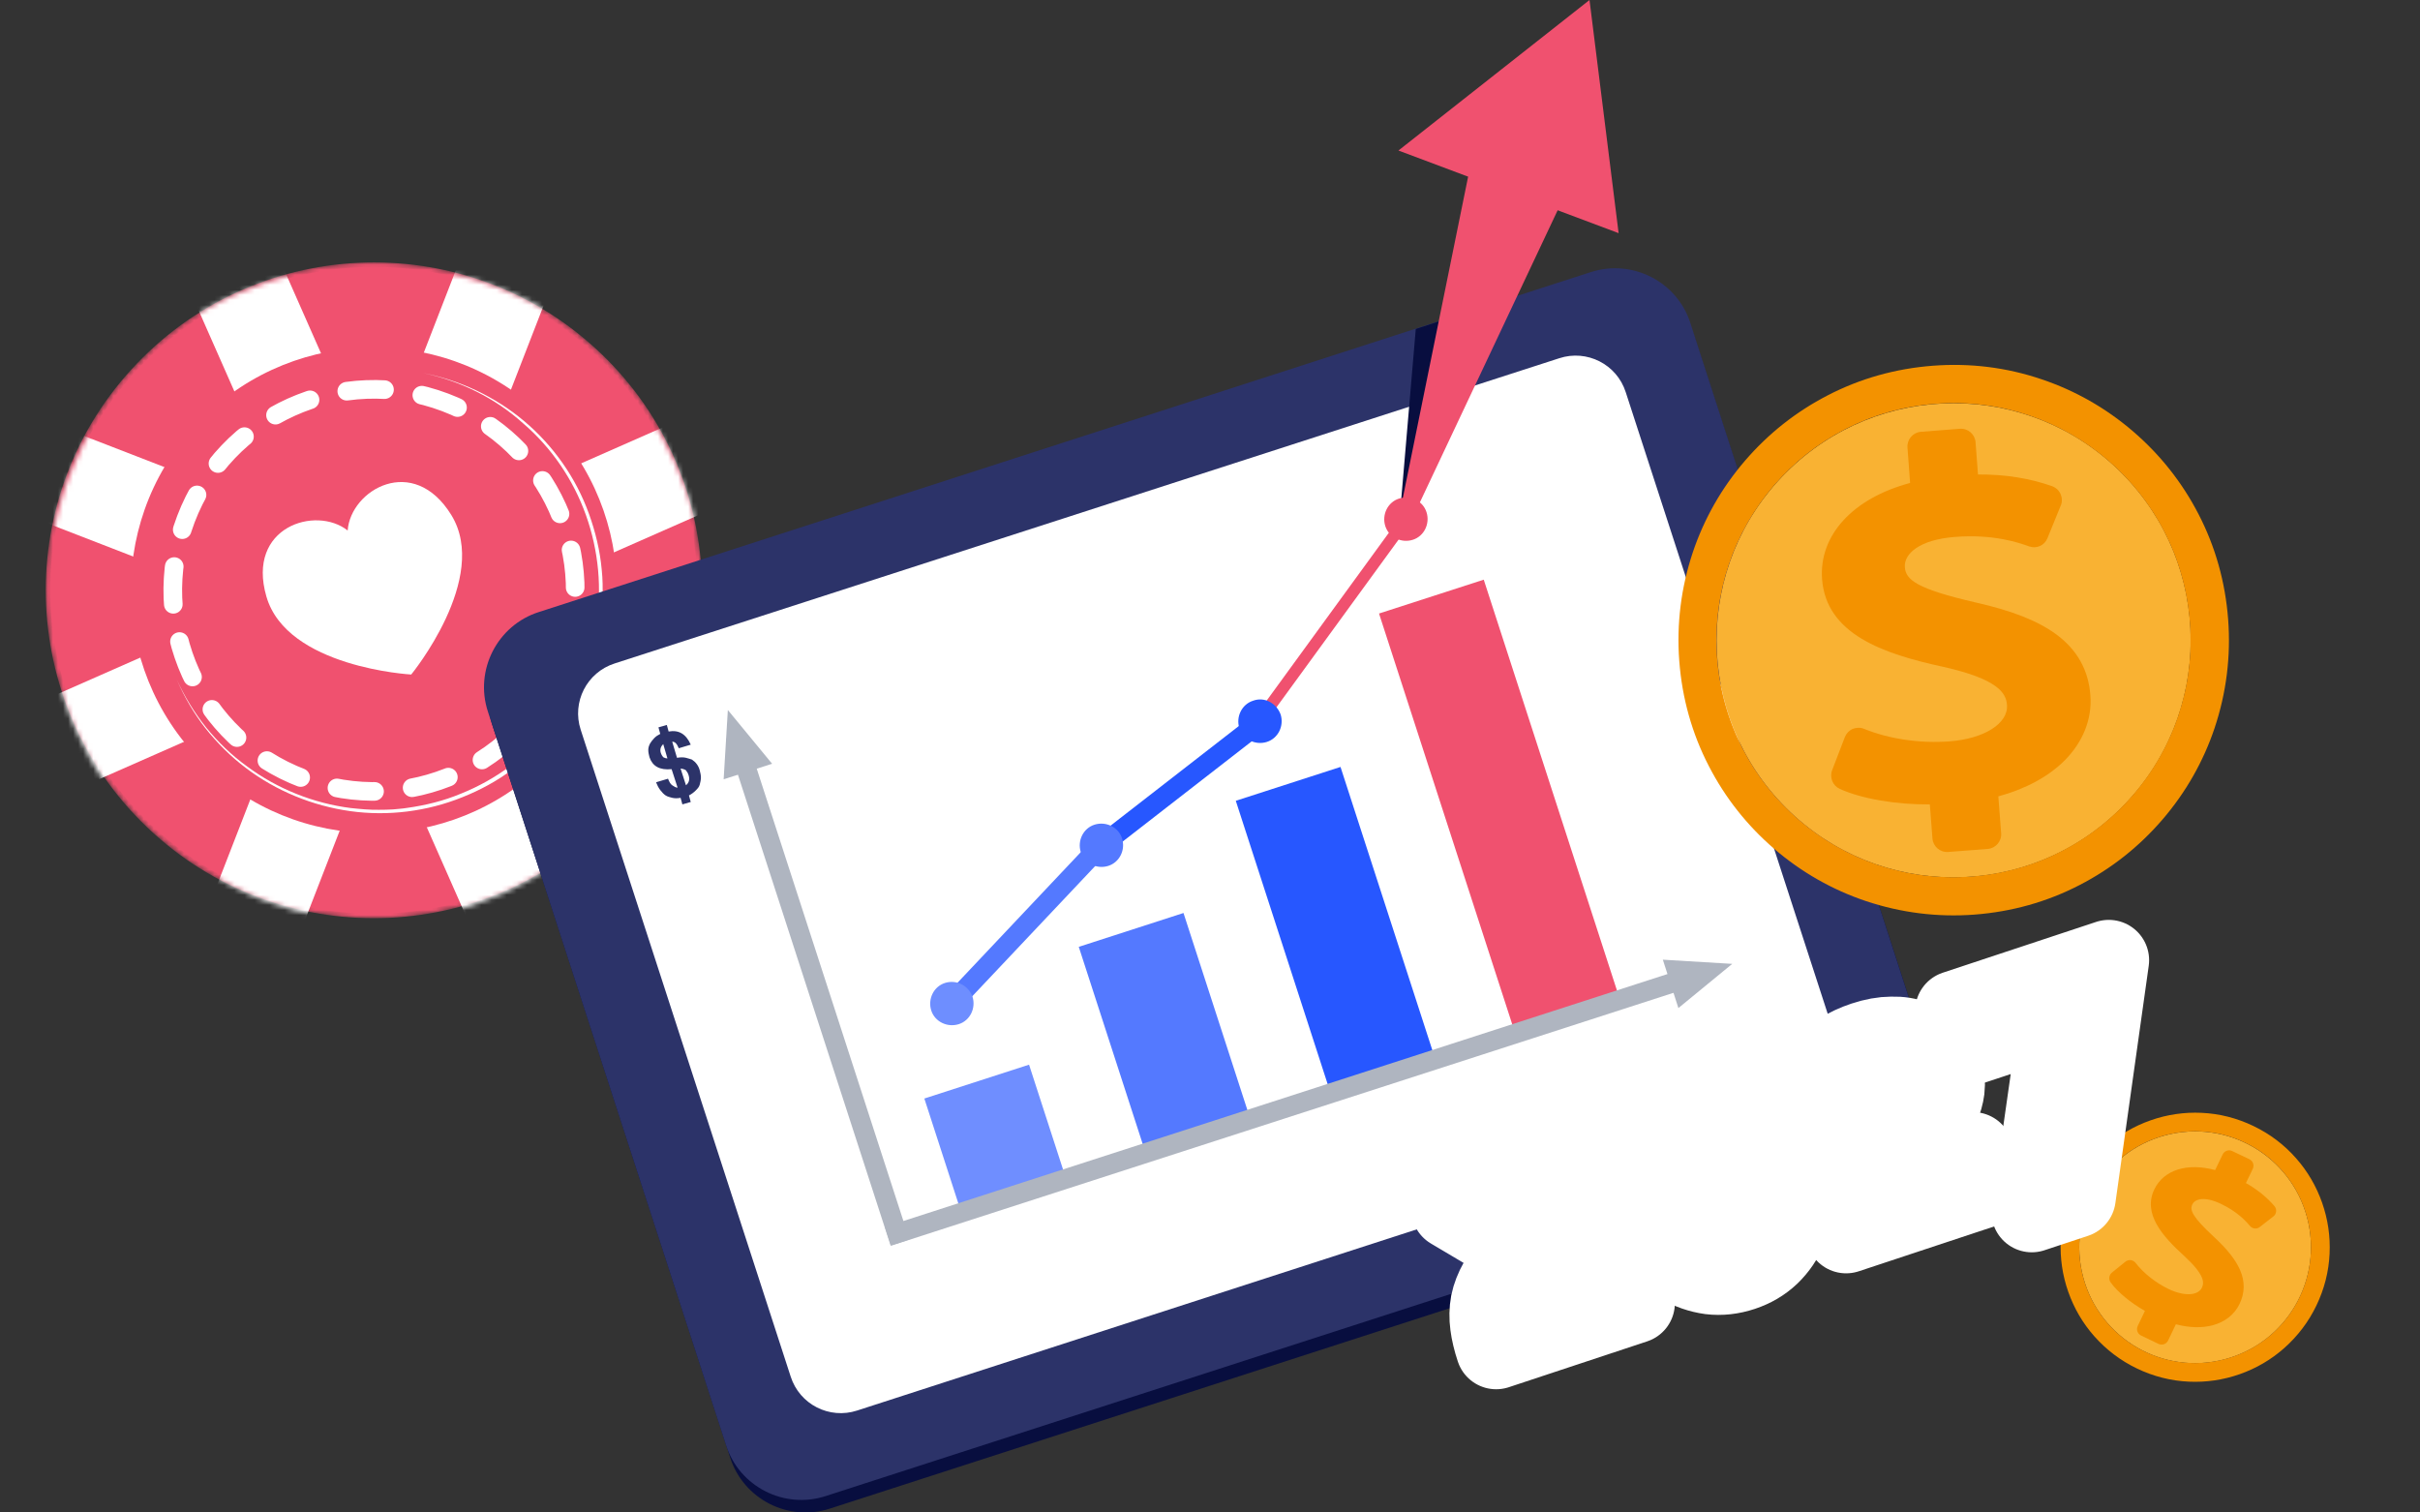 <svg width="480" height="300" viewBox="0 0 480 300" fill="none" xmlns="http://www.w3.org/2000/svg">
<rect x="0" y="0" width="480" height="300" fill="#333333" stroke="none"/>
<g clip-path="url(#clip0_2079_2362)">
<mask id="mask0_2079_2362" style="mask-type:luminance" maskUnits="userSpaceOnUse" x="9" y="52" width="131" height="131">
<path d="M139.217 114.037C137.541 78.157 107.069 50.431 71.157 52.108C35.245 53.786 7.49 84.232 9.166 120.112C10.842 155.992 41.314 183.718 77.226 182.041C113.139 180.363 140.893 149.917 139.217 114.037Z" fill="white"/>
</mask>
<g mask="url(#mask0_2079_2362)">
<path d="M122.295 160.878C146.504 134.32 144.583 93.186 118.003 69.001C91.424 44.816 50.252 46.739 26.043 73.296C1.834 99.854 3.756 140.989 30.335 165.174C56.914 189.358 98.086 187.435 122.295 160.878Z" fill="#F0516F"/>
</g>
<mask id="mask1_2079_2362" style="mask-type:luminance" maskUnits="userSpaceOnUse" x="9" y="52" width="131" height="131">
<path d="M139.217 114.037C137.541 78.157 107.069 50.431 71.157 52.108C35.245 53.786 7.49 84.232 9.166 120.112C10.842 155.992 41.314 183.718 77.226 182.041C113.139 180.363 140.893 149.917 139.217 114.037Z" fill="white"/>
</mask>
<g mask="url(#mask1_2079_2362)">
<path d="M121.634 160.278C145.511 134.085 143.616 93.513 117.401 69.66C91.186 45.806 50.578 47.703 26.701 73.897C2.823 100.09 4.718 140.661 30.933 164.515C57.149 188.369 97.757 186.472 121.634 160.278Z" fill="#F0516F"/>
</g>
<mask id="mask2_2079_2362" style="mask-type:luminance" maskUnits="userSpaceOnUse" x="9" y="52" width="131" height="131">
<path d="M15.063 143.757C29.562 176.612 67.987 191.488 100.887 176.984C133.788 162.479 148.706 124.086 134.208 91.231C119.709 58.376 81.285 43.501 48.384 58.005C15.483 72.51 0.565 110.902 15.063 143.757Z" fill="white"/>
</mask>
<g mask="url(#mask2_2079_2362)">
<path d="M143.584 155.777L150.38 138.273L-2.011 79.233L-8.808 96.736L143.584 155.777Z" fill="white"/>
</g>
<mask id="mask3_2079_2362" style="mask-type:luminance" maskUnits="userSpaceOnUse" x="7" y="52" width="132" height="131">
<path d="M133.702 141.43C146.697 107.949 130.053 70.273 96.527 57.276C63 44.28 25.287 60.886 12.292 94.367C-0.704 127.847 15.94 165.524 49.467 178.52C82.993 191.516 120.707 174.91 133.702 141.43Z" fill="white"/>
</mask>
<g mask="url(#mask3_2079_2362)">
<path d="M51.327 42.111L34.15 49.68L100.118 199.113L117.294 191.545L51.327 42.111Z" fill="white"/>
</g>
<mask id="mask4_2079_2362" style="mask-type:luminance" maskUnits="userSpaceOnUse" x="10" y="52" width="131" height="131">
<path d="M102.021 177.383C134.922 162.879 149.84 124.486 135.342 91.631C120.843 58.776 82.418 43.9 49.517 58.405C16.617 72.91 1.699 111.302 16.197 144.157C30.695 177.012 69.12 191.888 102.021 177.383Z" fill="white"/>
</mask>
<g mask="url(#mask4_2079_2362)">
<path d="M111.845 50.242L94.344 43.461L35.221 195.73L52.722 202.51L111.845 50.242Z" fill="white"/>
</g>
<mask id="mask5_2079_2362" style="mask-type:luminance" maskUnits="userSpaceOnUse" x="9" y="53" width="131" height="131">
<path d="M51.066 179.181C84.593 192.178 122.306 175.572 135.301 142.091C148.297 108.611 131.653 70.934 98.126 57.938C64.6 44.942 26.886 61.547 13.891 95.028C0.896 128.508 17.54 166.185 51.066 179.181Z" fill="white"/>
</mask>
<g mask="url(#mask5_2079_2362)">
<path d="M150.453 96.924L142.87 79.746L-6.696 145.648L0.887 162.826L150.453 96.924Z" fill="white"/>
</g>
<mask id="mask6_2079_2362" style="mask-type:luminance" maskUnits="userSpaceOnUse" x="9" y="52" width="131" height="131">
<path d="M139.217 114.037C137.541 78.157 107.069 50.431 71.157 52.108C35.245 53.786 7.49 84.232 9.166 120.112C10.842 155.992 41.314 183.718 77.226 182.041C113.139 180.363 140.893 149.917 139.217 114.037Z" fill="white"/>
</mask>
<g mask="url(#mask6_2079_2362)">
<path d="M109.809 149.515C127.738 129.847 126.315 99.383 106.63 81.472C86.946 63.562 56.455 64.986 38.526 84.654C20.598 104.322 22.021 134.785 41.705 152.696C61.389 170.607 91.88 169.183 109.809 149.515Z" fill="#F0516F"/>
</g>
<mask id="mask7_2079_2362" style="mask-type:luminance" maskUnits="userSpaceOnUse" x="9" y="52" width="131" height="131">
<path d="M122.295 160.882C146.504 134.324 144.583 93.19 118.003 69.005C91.424 44.82 50.252 46.743 26.043 73.3C1.834 99.858 3.756 140.992 30.335 165.177C56.914 189.362 98.086 187.439 122.295 160.882Z" fill="white"/>
</mask>
<g mask="url(#mask7_2079_2362)">
<path d="M106.64 146.626C122.973 128.709 121.677 100.957 103.745 84.641C85.813 68.324 58.036 69.621 41.703 87.539C25.37 105.456 26.667 133.208 44.599 149.524C62.53 165.841 90.307 164.543 106.64 146.626Z" fill="#F0516F"/>
<path d="M111.506 131.214C119.307 110.62 108.923 87.608 88.311 79.816C67.7 72.023 44.667 82.4 36.865 102.993C29.064 123.587 39.448 146.599 60.06 154.391C80.671 162.184 103.704 151.807 111.506 131.214Z" stroke="white" stroke-width="3.692" stroke-linecap="round" stroke-linejoin="round" stroke-dasharray="7.5 7.5"/>
</g>
<mask id="mask8_2079_2362" style="mask-type:luminance" maskUnits="userSpaceOnUse" x="10" y="52" width="131" height="131">
<path d="M123.443 160.827C147.652 134.27 145.73 93.135 119.151 68.95C92.572 44.765 51.4 46.688 27.191 73.246C2.982 99.803 4.903 140.938 31.482 165.123C58.062 189.308 99.234 187.384 123.443 160.827Z" fill="white"/>
</mask>
<g mask="url(#mask8_2079_2362)">
<path d="M83.882 73.978C91.258 75.418 98.275 78.713 104.025 83.573C109.776 88.433 114.258 94.802 116.823 101.928C118.105 105.492 119.003 109.185 119.347 112.959C119.546 114.845 119.579 116.739 119.5 118.638C119.433 119.589 119.422 120.537 119.299 121.491L119.141 122.892L118.928 124.295C118.322 128.058 117.208 131.678 115.696 135.149C114.126 138.567 112.217 141.889 109.786 144.79C108.629 146.293 107.297 147.638 105.965 148.982C104.574 150.273 103.181 151.509 101.616 152.641C98.597 154.901 95.224 156.731 91.718 158.121C84.708 160.957 76.943 161.933 69.473 160.888C62.004 159.843 54.78 156.892 48.764 152.323C45.757 150.066 43.064 147.349 40.752 144.447C38.438 141.489 36.556 138.233 35.056 134.791C36.609 138.174 38.602 141.426 40.914 144.328C43.281 147.228 45.969 149.834 49.029 152.032C55.04 156.489 62.203 159.332 69.556 160.271C71.406 160.463 73.256 160.655 75.152 160.623C76.101 160.634 76.992 160.592 77.938 160.548C78.882 160.448 79.773 160.407 80.714 160.251C84.373 159.746 88.013 158.851 91.461 157.408C94.911 156.021 98.174 154.196 101.14 151.995C102.652 150.921 104.045 149.685 105.379 148.396C106.712 147.052 107.99 145.766 109.148 144.262C111.523 141.364 113.438 138.153 114.954 134.793C116.469 131.378 117.586 127.814 118.196 124.162C119.473 116.856 118.725 109.198 116.221 102.18C113.717 95.161 109.402 88.785 103.707 83.923C98.174 78.941 91.263 75.529 83.882 73.978Z" fill="white"/>
</g>
<path d="M89.515 102.147C81.969 89.901 69.532 97.171 68.959 105.225C62.644 100.224 48.839 104.493 52.832 118.298C56.895 132.434 81.564 133.79 81.564 133.79C81.564 133.79 97.242 114.663 89.515 102.147Z" fill="white"/>
<path d="M441.344 269.592C453.603 266.307 460.879 253.706 457.594 241.447C454.309 229.187 441.707 221.912 429.448 225.197C417.188 228.482 409.913 241.083 413.198 253.342C416.483 265.602 429.084 272.877 441.344 269.592Z" fill="#F9B233"/>
<path d="M445.35 226.673C456.785 232.171 461.594 245.904 456.097 257.34C450.599 268.776 436.865 273.585 425.43 268.087C413.994 262.59 409.185 248.856 414.683 237.42C420.197 225.994 433.914 221.175 445.35 226.673ZM446.958 223.34C443.71 221.781 440.256 220.891 436.696 220.73C433.251 220.567 429.853 221.063 426.574 222.213C423.294 223.363 420.329 225.101 417.752 227.378C415.073 229.754 412.917 232.59 411.357 235.838C409.798 239.086 408.908 242.541 408.747 246.1C408.584 249.546 409.08 252.943 410.23 256.223C411.38 259.502 413.118 262.467 415.395 265.044C417.771 267.724 420.607 269.88 423.855 271.439C427.103 272.999 430.558 273.888 434.117 274.05C437.563 274.213 440.96 273.717 444.24 272.567C447.519 271.416 450.484 269.678 453.061 267.401C455.741 265.025 457.896 262.189 459.456 258.941C461.016 255.693 461.905 252.239 462.066 248.679C462.23 245.234 461.734 241.836 460.583 238.557C459.433 235.277 457.695 232.313 455.418 229.735C453.052 227.039 450.206 224.9 446.958 223.34Z" fill="#F39200"/>
<path d="M444.3 251.882C443.416 249.861 441.749 247.749 439.055 245.269C434.806 241.305 434.298 239.997 434.845 238.893C435.395 237.745 437.357 237.277 440.503 238.778C443.896 240.398 445.573 242.336 446.284 243.175C446.783 243.756 447.635 243.842 448.223 243.37L450.921 241.275C451.232 241.049 451.42 240.684 451.46 240.301C451.501 239.919 451.384 239.536 451.131 239.232C449.634 237.489 447.784 235.969 445.474 234.658L446.833 231.836C447.173 231.13 446.874 230.281 446.169 229.941L442.759 228.311C442.053 227.971 441.204 228.27 440.864 228.976L439.366 232.079C433.822 230.591 429.177 232.036 427.31 235.895C425.01 240.699 428.787 245.09 433.243 249.128C437.229 252.805 437.249 254.372 436.741 255.408C435.961 257.032 433.19 257.146 430.138 255.677C427.562 254.438 425.182 252.545 423.59 250.499C423.364 250.188 422.999 250 422.626 249.943C422.244 249.902 421.861 250.019 421.567 250.255L418.9 252.413C418.312 252.885 418.199 253.744 418.635 254.357C420.024 256.286 422.608 258.409 425.442 260.023L424.012 263.007C423.672 263.713 423.971 264.562 424.677 264.902L428.137 266.561C428.843 266.901 429.692 266.602 430.032 265.897L431.581 262.666C434.242 263.368 436.749 263.439 438.909 262.86C441.346 262.193 443.22 260.705 444.2 258.655C445.278 256.437 445.3 254.173 444.3 251.882Z" fill="#F39200"/>
<path d="M383.215 212.026C385.944 220.319 381.316 229.203 373.129 231.81L164.656 299.215C156.35 301.94 147.451 297.32 144.84 289.146L97.617 143.673C94.888 135.38 99.515 126.495 107.702 123.889L316.176 56.483C324.481 53.759 333.38 58.379 335.991 66.553L383.215 212.026Z" fill="#080E3F"/>
<path d="M382.384 209.538C385.113 217.83 380.485 226.715 372.298 229.321L163.824 296.727C155.519 299.452 146.62 294.832 144.009 286.658L96.785 141.184C94.056 132.892 98.684 124.007 106.871 121.401L315.463 53.995C323.769 51.27 332.668 55.891 335.278 64.064L382.384 209.538Z" fill="#2C3369"/>
<path d="M364.112 205.98C365.892 211.429 362.925 217.353 357.349 219.13L169.995 279.783C164.537 281.56 158.605 278.598 156.825 273.031L115.178 144.734C113.398 139.285 116.364 133.362 121.941 131.585L309.294 71.05C314.752 69.273 320.685 72.235 322.465 77.802L364.112 205.98Z" fill="white"/>
<path d="M277.731 101.382L288.885 77.452L294.106 60.867L280.816 65.25L277.731 101.382Z" fill="#080E3F"/>
<path d="M147.777 145.312L144.052 146.516L176.65 247.05L180.375 245.846L147.777 145.312Z" fill="#AFB5C0"/>
<path d="M204.11 211.177L183.339 217.891L190.94 241.334L211.711 234.62L204.11 211.177Z" fill="#6F8EFF"/>
<path d="M234.742 181.091L213.971 187.805L227.492 229.506L248.264 222.792L234.742 181.091Z" fill="#5479FF"/>
<path d="M265.886 152.122L245.115 158.836L264.155 217.556L284.926 210.842L265.886 152.122Z" fill="#2757FF"/>
<path d="M294.297 114.978L273.526 121.691L300.789 205.77L321.56 199.057L294.297 114.978Z" fill="#F0516F"/>
<path d="M335.928 191.523L175.517 243.371L176.723 247.09L337.134 195.243L335.928 191.523Z" fill="#AFB5C0"/>
<path d="M143.534 154.57L144.365 140.828L153.145 151.49L143.534 154.57Z" fill="#AFB5C0"/>
<path d="M329.82 190.352L343.584 191.181L332.905 199.947L329.82 190.352Z" fill="#AFB5C0"/>
<path d="M277.377 29.856L315.274 0L321.048 46.244L277.377 29.856Z" fill="#F0516F"/>
<path d="M134.28 150.308C134.992 150.19 135.585 150.19 136.06 150.308C136.535 150.427 136.891 150.545 137.247 150.664C137.959 151.138 138.552 151.848 138.789 152.796C138.908 153.27 139.026 153.744 139.026 154.218C139.026 154.692 138.908 155.165 138.789 155.639C138.67 156.113 138.315 156.469 137.959 156.824C137.603 157.179 137.128 157.535 136.653 157.772L137.009 159.075L135.348 159.549L134.992 158.246C134.399 158.364 133.806 158.364 133.331 158.246C132.856 158.127 132.382 158.009 132.026 157.772C131.67 157.535 131.314 157.179 130.958 156.706C130.602 156.232 130.365 155.758 130.127 155.165L132.501 154.455C132.738 155.047 132.975 155.521 133.331 155.758C133.687 155.995 134.043 156.232 134.399 156.232L133.212 152.559C130.839 152.796 129.416 151.967 128.822 150.19C128.704 149.716 128.585 149.242 128.585 148.768C128.585 148.295 128.704 147.939 128.941 147.465C129.178 147.11 129.416 146.755 129.771 146.399C130.127 146.044 130.483 145.807 130.958 145.57L130.602 144.267L132.263 143.793L132.619 145.096C134.636 144.741 136.06 145.57 137.009 147.702L134.636 148.413C134.28 147.584 133.924 147.11 133.331 147.11L134.28 150.308ZM131.551 147.584C131.077 148.058 130.839 148.65 131.077 149.361C131.195 149.716 131.433 150.072 131.551 150.19C131.789 150.308 132.026 150.427 132.382 150.427L131.551 147.584ZM136.06 155.758C136.653 155.284 136.891 154.573 136.535 153.625C136.416 153.389 136.416 153.27 136.297 153.152C136.179 153.033 136.179 152.915 136.06 152.796C135.941 152.678 135.823 152.678 135.585 152.559C135.467 152.559 135.23 152.441 134.992 152.441L136.06 155.758Z" fill="#2C3369"/>
<path d="M246.938 144.87L277.376 103.059L291.874 31.711L310.461 38.515L279.513 104.134L248.648 146.518L248.505 146.661L246.938 144.87Z" fill="#F0516F"/>
<path d="M218.486 165.156L249.109 141.372L251.586 144.47L220.963 168.254L218.486 165.156Z" fill="#2757FF"/>
<path d="M188.711 196.207L215.593 167.728L218.487 170.442L191.605 198.921L188.711 196.207Z" fill="#5479FF"/>
<path d="M222.557 166.298C223.269 168.548 222.083 171.036 219.828 171.747C217.574 172.458 215.082 171.273 214.37 169.022C213.658 166.771 214.845 164.284 217.099 163.573C219.354 162.862 221.845 164.047 222.557 166.298Z" fill="#5479FF"/>
<path d="M192.894 197.692C193.606 199.943 192.42 202.431 190.165 203.141C187.911 203.852 185.419 202.668 184.707 200.417C183.995 198.166 185.182 195.678 187.436 194.967C189.69 194.257 192.064 195.441 192.894 197.692Z" fill="#6E8EFF"/>
<path d="M254.008 141.71C254.72 143.961 253.534 146.449 251.279 147.16C249.025 147.871 246.533 146.686 245.821 144.435C245.109 142.184 246.296 139.697 248.55 138.986C250.805 138.156 253.178 139.46 254.008 141.71Z" fill="#2757FF"/>
<path d="M282.953 101.618C283.665 103.869 282.478 106.356 280.224 107.067C277.969 107.778 275.478 106.593 274.766 104.343C274.054 102.092 275.24 99.604 277.495 98.893C279.868 98.183 282.241 99.367 282.953 101.618Z" fill="#F0516F"/>
<mask id="path-45-outside-1_2079_2362" maskUnits="userSpaceOnUse" x="278.9" y="181.457" width="148" height="95" fill="black">
<rect fill="white" x="278.9" y="181.457" width="148" height="95"/>
<path d="M296.754 267.556C296.186 265.848 295.808 264.267 295.62 262.812C295.419 261.32 295.446 259.878 295.7 258.487C295.993 257.084 296.538 255.682 297.337 254.279C298.174 252.865 299.32 251.368 300.777 249.79C302.056 248.439 303.183 247.265 304.159 246.268C305.159 245.22 305.97 244.299 306.591 243.503C307.212 242.708 307.643 241.975 307.884 241.305C308.112 240.597 308.107 239.883 307.867 239.162C307.489 238.023 306.711 237.206 305.535 236.711C304.346 236.177 302.898 236.194 301.189 236.76C300.278 237.062 299.486 237.471 298.815 237.988C298.131 238.468 297.517 239.029 296.973 239.673C296.466 240.305 296.016 240.98 295.623 241.7C295.255 242.37 294.938 243.065 294.672 243.785L287.9 239.771C288.217 239.076 288.731 238.274 289.44 237.364C290.137 236.417 291.005 235.477 292.043 234.543C293.107 233.558 294.323 232.65 295.69 231.818C297.083 230.935 298.633 230.211 300.342 229.645C302.279 229.004 304.088 228.678 305.771 228.668C307.441 228.621 308.934 228.864 310.25 229.397C311.59 229.88 312.728 230.641 313.663 231.68C314.624 232.668 315.338 233.864 315.804 235.269C316.246 236.597 316.39 237.856 316.237 239.044C316.084 240.232 315.76 241.351 315.266 242.4C314.771 243.448 314.169 244.427 313.459 245.336C312.775 246.195 312.091 246.991 311.407 247.723C310.85 248.329 310.217 249.023 309.507 249.806C308.798 250.589 308.107 251.428 307.436 252.325C306.79 253.171 306.213 254.036 305.706 254.92C305.186 255.767 304.838 256.556 304.66 257.29L321.918 251.573L324.207 258.463L296.754 267.556Z"/>
<path d="M354.515 229.905C355.348 232.41 355.737 234.851 355.684 237.228C355.657 239.555 355.237 241.717 354.425 243.713C353.638 245.659 352.479 247.371 350.946 248.847C349.439 250.274 347.641 251.333 345.553 252.024C343.427 252.729 341.332 252.959 339.27 252.715C337.195 252.433 335.241 251.753 333.408 250.675C331.6 249.546 329.969 248.064 328.516 246.227C327.088 244.341 325.958 242.145 325.125 239.639C324.293 237.134 323.89 234.718 323.918 232.391C323.971 230.014 324.391 227.852 325.178 225.906C325.989 223.91 327.143 222.18 328.637 220.715C330.132 219.251 331.942 218.167 334.069 217.463C336.157 216.771 338.239 216.566 340.313 216.848C342.426 217.117 344.386 217.816 346.195 218.945C348.028 220.023 349.659 221.506 351.087 223.392C352.54 225.229 353.683 227.399 354.515 229.905ZM346.826 232.452C346.321 230.933 345.69 229.604 344.932 228.465C344.162 227.287 343.302 226.35 342.354 225.653C341.444 224.943 340.47 224.486 339.433 224.282C338.433 224.065 337.421 224.126 336.396 224.466C335.332 224.818 334.446 225.386 333.737 226.168C333.065 226.939 332.558 227.886 332.216 229.011C331.911 230.123 331.802 231.381 331.889 232.785C331.964 234.151 332.253 235.593 332.758 237.111C333.262 238.63 333.893 239.959 334.651 241.098C335.409 242.238 336.243 243.162 337.154 243.872C338.102 244.569 339.076 245.026 340.075 245.243C341.112 245.447 342.163 245.373 343.226 245.021C344.251 244.681 345.099 244.127 345.771 243.356C346.48 242.574 346.987 241.626 347.292 240.514C347.635 239.389 347.769 238.144 347.694 236.778C347.62 235.412 347.33 233.97 346.826 232.452Z"/>
<path d="M366.168 244.564C365.6 242.856 365.222 241.275 365.034 239.82C364.833 238.328 364.86 236.886 365.114 235.495C365.407 234.092 365.952 232.69 366.751 231.287C367.587 229.873 368.734 228.376 370.191 226.798C371.47 225.447 372.597 224.273 373.573 223.276C374.573 222.228 375.384 221.307 376.005 220.511C376.626 219.716 377.057 218.983 377.298 218.313C377.526 217.605 377.521 216.891 377.281 216.17C376.903 215.031 376.125 214.214 374.949 213.719C373.76 213.185 372.312 213.202 370.603 213.768C369.691 214.07 368.9 214.479 368.229 214.996C367.545 215.476 366.931 216.037 366.386 216.681C365.88 217.313 365.43 217.988 365.037 218.708C364.669 219.378 364.352 220.073 364.086 220.793L357.314 216.779C357.631 216.084 358.145 215.282 358.854 214.373C359.551 213.425 360.419 212.485 361.457 211.551C362.521 210.567 363.737 209.658 365.104 208.826C366.497 207.943 368.047 207.219 369.756 206.653C371.693 206.012 373.502 205.686 375.185 205.677C376.855 205.629 378.348 205.872 379.663 206.405C381.004 206.888 382.142 207.649 383.077 208.688C384.038 209.676 384.752 210.872 385.218 212.277C385.66 213.605 385.804 214.864 385.651 216.052C385.498 217.24 385.174 218.359 384.679 219.408C384.185 220.456 383.583 221.435 382.873 222.344C382.189 223.203 381.505 223.999 380.821 224.731C380.264 225.337 379.63 226.031 378.921 226.814C378.212 227.597 377.521 228.436 376.85 229.333C376.204 230.179 375.627 231.044 375.12 231.928C374.6 232.775 374.252 233.565 374.074 234.298L391.332 228.581L393.621 235.471L366.168 244.564Z"/>
<path d="M408.562 201.384L390.165 207.478L387.856 200.531L418.271 190.457L411.656 237.524L402.998 240.392L408.562 201.384Z"/>
</mask>
<path d="M296.754 267.556C296.186 265.848 295.808 264.267 295.62 262.812C295.419 261.32 295.446 259.878 295.7 258.487C295.993 257.084 296.538 255.682 297.337 254.279C298.174 252.865 299.32 251.368 300.777 249.79C302.056 248.439 303.183 247.265 304.159 246.268C305.159 245.22 305.97 244.299 306.591 243.503C307.212 242.708 307.643 241.975 307.884 241.305C308.112 240.597 308.107 239.883 307.867 239.162C307.489 238.023 306.711 237.206 305.535 236.711C304.346 236.177 302.898 236.194 301.189 236.76C300.278 237.062 299.486 237.471 298.815 237.988C298.131 238.468 297.517 239.029 296.973 239.673C296.466 240.305 296.016 240.98 295.623 241.7C295.255 242.37 294.938 243.065 294.672 243.785L287.9 239.771C288.217 239.076 288.731 238.274 289.44 237.364C290.137 236.417 291.005 235.477 292.043 234.543C293.107 233.558 294.323 232.65 295.69 231.818C297.083 230.935 298.633 230.211 300.342 229.645C302.279 229.004 304.088 228.678 305.771 228.668C307.441 228.621 308.934 228.864 310.25 229.397C311.59 229.88 312.728 230.641 313.663 231.68C314.624 232.668 315.338 233.864 315.804 235.269C316.246 236.597 316.39 237.856 316.237 239.044C316.084 240.232 315.76 241.351 315.266 242.4C314.771 243.448 314.169 244.427 313.459 245.336C312.775 246.195 312.091 246.991 311.407 247.723C310.85 248.329 310.217 249.023 309.507 249.806C308.798 250.589 308.107 251.428 307.436 252.325C306.79 253.171 306.213 254.036 305.706 254.92C305.186 255.767 304.838 256.556 304.66 257.29L321.918 251.573L324.207 258.463L296.754 267.556Z" fill="#F0516F"/>
<path d="M354.515 229.905C355.348 232.41 355.737 234.851 355.684 237.228C355.657 239.555 355.237 241.717 354.425 243.713C353.638 245.659 352.479 247.371 350.946 248.847C349.439 250.274 347.641 251.333 345.553 252.024C343.427 252.729 341.332 252.959 339.27 252.715C337.195 252.433 335.241 251.753 333.408 250.675C331.6 249.546 329.969 248.064 328.516 246.227C327.088 244.341 325.958 242.145 325.125 239.639C324.293 237.134 323.89 234.718 323.918 232.391C323.971 230.014 324.391 227.852 325.178 225.906C325.989 223.91 327.143 222.18 328.637 220.715C330.132 219.251 331.942 218.167 334.069 217.463C336.157 216.771 338.239 216.566 340.313 216.848C342.426 217.117 344.386 217.816 346.195 218.945C348.028 220.023 349.659 221.506 351.087 223.392C352.54 225.229 353.683 227.399 354.515 229.905ZM346.826 232.452C346.321 230.933 345.69 229.604 344.932 228.465C344.162 227.287 343.302 226.35 342.354 225.653C341.444 224.943 340.47 224.486 339.433 224.282C338.433 224.065 337.421 224.126 336.396 224.466C335.332 224.818 334.446 225.386 333.737 226.168C333.065 226.939 332.558 227.886 332.216 229.011C331.911 230.123 331.802 231.381 331.889 232.785C331.964 234.151 332.253 235.593 332.758 237.111C333.262 238.63 333.893 239.959 334.651 241.098C335.409 242.238 336.243 243.162 337.154 243.872C338.102 244.569 339.076 245.026 340.075 245.243C341.112 245.447 342.163 245.373 343.226 245.021C344.251 244.681 345.099 244.127 345.771 243.356C346.48 242.574 346.987 241.626 347.292 240.514C347.635 239.389 347.769 238.144 347.694 236.778C347.62 235.412 347.33 233.97 346.826 232.452Z" fill="#F0516F"/>
<path d="M366.168 244.564C365.6 242.856 365.222 241.275 365.034 239.82C364.833 238.328 364.86 236.886 365.114 235.495C365.407 234.092 365.952 232.69 366.751 231.287C367.587 229.873 368.734 228.376 370.191 226.798C371.47 225.447 372.597 224.273 373.573 223.276C374.573 222.228 375.384 221.307 376.005 220.511C376.626 219.716 377.057 218.983 377.298 218.313C377.526 217.605 377.521 216.891 377.281 216.17C376.903 215.031 376.125 214.214 374.949 213.719C373.76 213.185 372.312 213.202 370.603 213.768C369.691 214.07 368.9 214.479 368.229 214.996C367.545 215.476 366.931 216.037 366.386 216.681C365.88 217.313 365.43 217.988 365.037 218.708C364.669 219.378 364.352 220.073 364.086 220.793L357.314 216.779C357.631 216.084 358.145 215.282 358.854 214.373C359.551 213.425 360.419 212.485 361.457 211.551C362.521 210.567 363.737 209.658 365.104 208.826C366.497 207.943 368.047 207.219 369.756 206.653C371.693 206.012 373.502 205.686 375.185 205.677C376.855 205.629 378.348 205.872 379.663 206.405C381.004 206.888 382.142 207.649 383.077 208.688C384.038 209.676 384.752 210.872 385.218 212.277C385.66 213.605 385.804 214.864 385.651 216.052C385.498 217.24 385.174 218.359 384.679 219.408C384.185 220.456 383.583 221.435 382.873 222.344C382.189 223.203 381.505 223.999 380.821 224.731C380.264 225.337 379.63 226.031 378.921 226.814C378.212 227.597 377.521 228.436 376.85 229.333C376.204 230.179 375.627 231.044 375.12 231.928C374.6 232.775 374.252 233.565 374.074 234.298L391.332 228.581L393.621 235.471L366.168 244.564Z" fill="#F0516F"/>
<path d="M408.562 201.384L390.165 207.478L387.856 200.531L418.271 190.457L411.656 237.524L402.998 240.392L408.562 201.384Z" fill="#F0516F"/>
<path d="M296.754 267.556C296.186 265.848 295.808 264.267 295.62 262.812C295.419 261.32 295.446 259.878 295.7 258.487C295.993 257.084 296.538 255.682 297.337 254.279C298.174 252.865 299.32 251.368 300.777 249.79C302.056 248.439 303.183 247.265 304.159 246.268C305.159 245.22 305.97 244.299 306.591 243.503C307.212 242.708 307.643 241.975 307.884 241.305C308.112 240.597 308.107 239.883 307.867 239.162C307.489 238.023 306.711 237.206 305.535 236.711C304.346 236.177 302.898 236.194 301.189 236.76C300.278 237.062 299.486 237.471 298.815 237.988C298.131 238.468 297.517 239.029 296.973 239.673C296.466 240.305 296.016 240.98 295.623 241.7C295.255 242.37 294.938 243.065 294.672 243.785L287.9 239.771C288.217 239.076 288.731 238.274 289.44 237.364C290.137 236.417 291.005 235.477 292.043 234.543C293.107 233.558 294.323 232.65 295.69 231.818C297.083 230.935 298.633 230.211 300.342 229.645C302.279 229.004 304.088 228.678 305.771 228.668C307.441 228.621 308.934 228.864 310.25 229.397C311.59 229.88 312.728 230.641 313.663 231.68C314.624 232.668 315.338 233.864 315.804 235.269C316.246 236.597 316.39 237.856 316.237 239.044C316.084 240.232 315.76 241.351 315.266 242.4C314.771 243.448 314.169 244.427 313.459 245.336C312.775 246.195 312.091 246.991 311.407 247.723C310.85 248.329 310.217 249.023 309.507 249.806C308.798 250.589 308.107 251.428 307.436 252.325C306.79 253.171 306.213 254.036 305.706 254.92C305.186 255.767 304.838 256.556 304.66 257.29L321.918 251.573L324.207 258.463L296.754 267.556Z" stroke="white" stroke-width="16" stroke-linejoin="round" mask="url(#path-45-outside-1_2079_2362)"/>
<path d="M354.515 229.905C355.348 232.41 355.737 234.851 355.684 237.228C355.657 239.555 355.237 241.717 354.425 243.713C353.638 245.659 352.479 247.371 350.946 248.847C349.439 250.274 347.641 251.333 345.553 252.024C343.427 252.729 341.332 252.959 339.27 252.715C337.195 252.433 335.241 251.753 333.408 250.675C331.6 249.546 329.969 248.064 328.516 246.227C327.088 244.341 325.958 242.145 325.125 239.639C324.293 237.134 323.89 234.718 323.918 232.391C323.971 230.014 324.391 227.852 325.178 225.906C325.989 223.91 327.143 222.18 328.637 220.715C330.132 219.251 331.942 218.167 334.069 217.463C336.157 216.771 338.239 216.566 340.313 216.848C342.426 217.117 344.386 217.816 346.195 218.945C348.028 220.023 349.659 221.506 351.087 223.392C352.54 225.229 353.683 227.399 354.515 229.905ZM346.826 232.452C346.321 230.933 345.69 229.604 344.932 228.465C344.162 227.287 343.302 226.35 342.354 225.653C341.444 224.943 340.47 224.486 339.433 224.282C338.433 224.065 337.421 224.126 336.396 224.466C335.332 224.818 334.446 225.386 333.737 226.168C333.065 226.939 332.558 227.886 332.216 229.011C331.911 230.123 331.802 231.381 331.889 232.785C331.964 234.151 332.253 235.593 332.758 237.111C333.262 238.63 333.893 239.959 334.651 241.098C335.409 242.238 336.243 243.162 337.154 243.872C338.102 244.569 339.076 245.026 340.075 245.243C341.112 245.447 342.163 245.373 343.226 245.021C344.251 244.681 345.099 244.127 345.771 243.356C346.48 242.574 346.987 241.626 347.292 240.514C347.635 239.389 347.769 238.144 347.694 236.778C347.62 235.412 347.33 233.97 346.826 232.452Z" stroke="white" stroke-width="16" stroke-linejoin="round" mask="url(#path-45-outside-1_2079_2362)"/>
<path d="M366.168 244.564C365.6 242.856 365.222 241.275 365.034 239.82C364.833 238.328 364.86 236.886 365.114 235.495C365.407 234.092 365.952 232.69 366.751 231.287C367.587 229.873 368.734 228.376 370.191 226.798C371.47 225.447 372.597 224.273 373.573 223.276C374.573 222.228 375.384 221.307 376.005 220.511C376.626 219.716 377.057 218.983 377.298 218.313C377.526 217.605 377.521 216.891 377.281 216.17C376.903 215.031 376.125 214.214 374.949 213.719C373.76 213.185 372.312 213.202 370.603 213.768C369.691 214.07 368.9 214.479 368.229 214.996C367.545 215.476 366.931 216.037 366.386 216.681C365.88 217.313 365.43 217.988 365.037 218.708C364.669 219.378 364.352 220.073 364.086 220.793L357.314 216.779C357.631 216.084 358.145 215.282 358.854 214.373C359.551 213.425 360.419 212.485 361.457 211.551C362.521 210.567 363.737 209.658 365.104 208.826C366.497 207.943 368.047 207.219 369.756 206.653C371.693 206.012 373.502 205.686 375.185 205.677C376.855 205.629 378.348 205.872 379.663 206.405C381.004 206.888 382.142 207.649 383.077 208.688C384.038 209.676 384.752 210.872 385.218 212.277C385.66 213.605 385.804 214.864 385.651 216.052C385.498 217.24 385.174 218.359 384.679 219.408C384.185 220.456 383.583 221.435 382.873 222.344C382.189 223.203 381.505 223.999 380.821 224.731C380.264 225.337 379.63 226.031 378.921 226.814C378.212 227.597 377.521 228.436 376.85 229.333C376.204 230.179 375.627 231.044 375.12 231.928C374.6 232.775 374.252 233.565 374.074 234.298L391.332 228.581L393.621 235.471L366.168 244.564Z" stroke="white" stroke-width="16" stroke-linejoin="round" mask="url(#path-45-outside-1_2079_2362)"/>
<path d="M408.562 201.384L390.165 207.478L387.856 200.531L418.271 190.457L411.656 237.524L402.998 240.392L408.562 201.384Z" stroke="white" stroke-width="16" stroke-linejoin="round" mask="url(#path-45-outside-1_2079_2362)"/>
<path d="M420.75 160.25C439.113 141.887 439.113 112.113 420.75 93.75C402.387 75.386 372.613 75.386 354.25 93.75C335.887 112.113 335.887 141.887 354.25 160.25C372.613 178.613 402.387 178.613 420.75 160.25Z" fill="#F9B233"/>
<path d="M383.937 80.093C409.825 78.135 432.398 97.552 434.356 123.44C436.313 149.329 416.897 171.901 391.008 173.859C365.119 175.817 342.547 156.4 340.589 130.512C338.671 104.623 358.048 82.05 383.937 80.093ZM383.377 72.542C376.026 73.101 368.995 75.059 362.523 78.415C356.25 81.651 350.737 86.005 346.102 91.399C341.468 96.792 337.992 102.905 335.755 109.577C333.438 116.528 332.519 123.76 333.078 131.111C333.638 138.462 335.595 145.493 338.951 151.966C342.187 158.238 346.542 163.751 351.935 168.386C357.329 173.02 363.441 176.496 370.113 178.733C377.065 181.05 384.296 181.969 391.647 181.41C398.998 180.851 406.03 178.893 412.502 175.537C418.774 172.301 424.288 167.946 428.922 162.553C433.557 157.159 437.032 151.047 439.27 144.375C441.587 137.423 442.506 130.192 441.946 122.841C441.387 115.49 439.429 108.458 436.074 101.986C432.837 95.714 428.483 90.2 423.089 85.566C417.696 80.932 411.583 77.456 404.911 75.219C397.96 72.861 390.728 71.982 383.377 72.542Z" fill="#F39200"/>
<path d="M407.868 125.838C404.232 123.161 399.118 121.124 391.807 119.486C380.221 116.809 377.984 115.011 377.824 112.494C377.624 109.897 380.621 107.061 387.732 106.501C395.403 105.902 400.357 107.62 402.474 108.379C403.952 108.898 405.551 108.179 406.11 106.741L408.747 100.269C409.066 99.55 409.026 98.711 408.707 97.992C408.387 97.272 407.788 96.713 407.029 96.433C402.594 94.875 397.76 94.076 392.327 94.116L391.847 87.724C391.727 86.126 390.329 84.927 388.731 85.047L381.02 85.647C379.422 85.766 378.224 87.165 378.343 88.763L378.863 95.794C367.517 98.831 360.765 106.142 361.404 114.891C362.243 125.758 373.429 129.673 385.455 132.27C396.282 134.707 397.92 137.464 398.08 139.821C398.359 143.497 393.565 146.533 386.653 147.052C380.82 147.492 374.668 146.573 369.754 144.575C369.035 144.256 368.196 144.296 367.477 144.575C366.757 144.895 366.198 145.494 365.919 146.213L363.402 152.765C362.842 154.204 363.521 155.842 364.92 156.481C369.354 158.478 376.106 159.597 382.778 159.557L383.298 166.309C383.417 167.907 384.816 169.106 386.414 168.986L394.244 168.386C395.842 168.267 397.041 166.868 396.921 165.27L396.362 157.959C401.795 156.481 406.31 154.044 409.546 150.808C413.181 147.132 414.979 142.578 414.62 137.943C414.26 132.909 411.983 128.874 407.868 125.838Z" fill="#F39200"/>
</g>
<defs>
<clipPath id="clip0_2079_2362">
<rect width="480" height="300" fill="white"/>
</clipPath>
</defs>
</svg>

